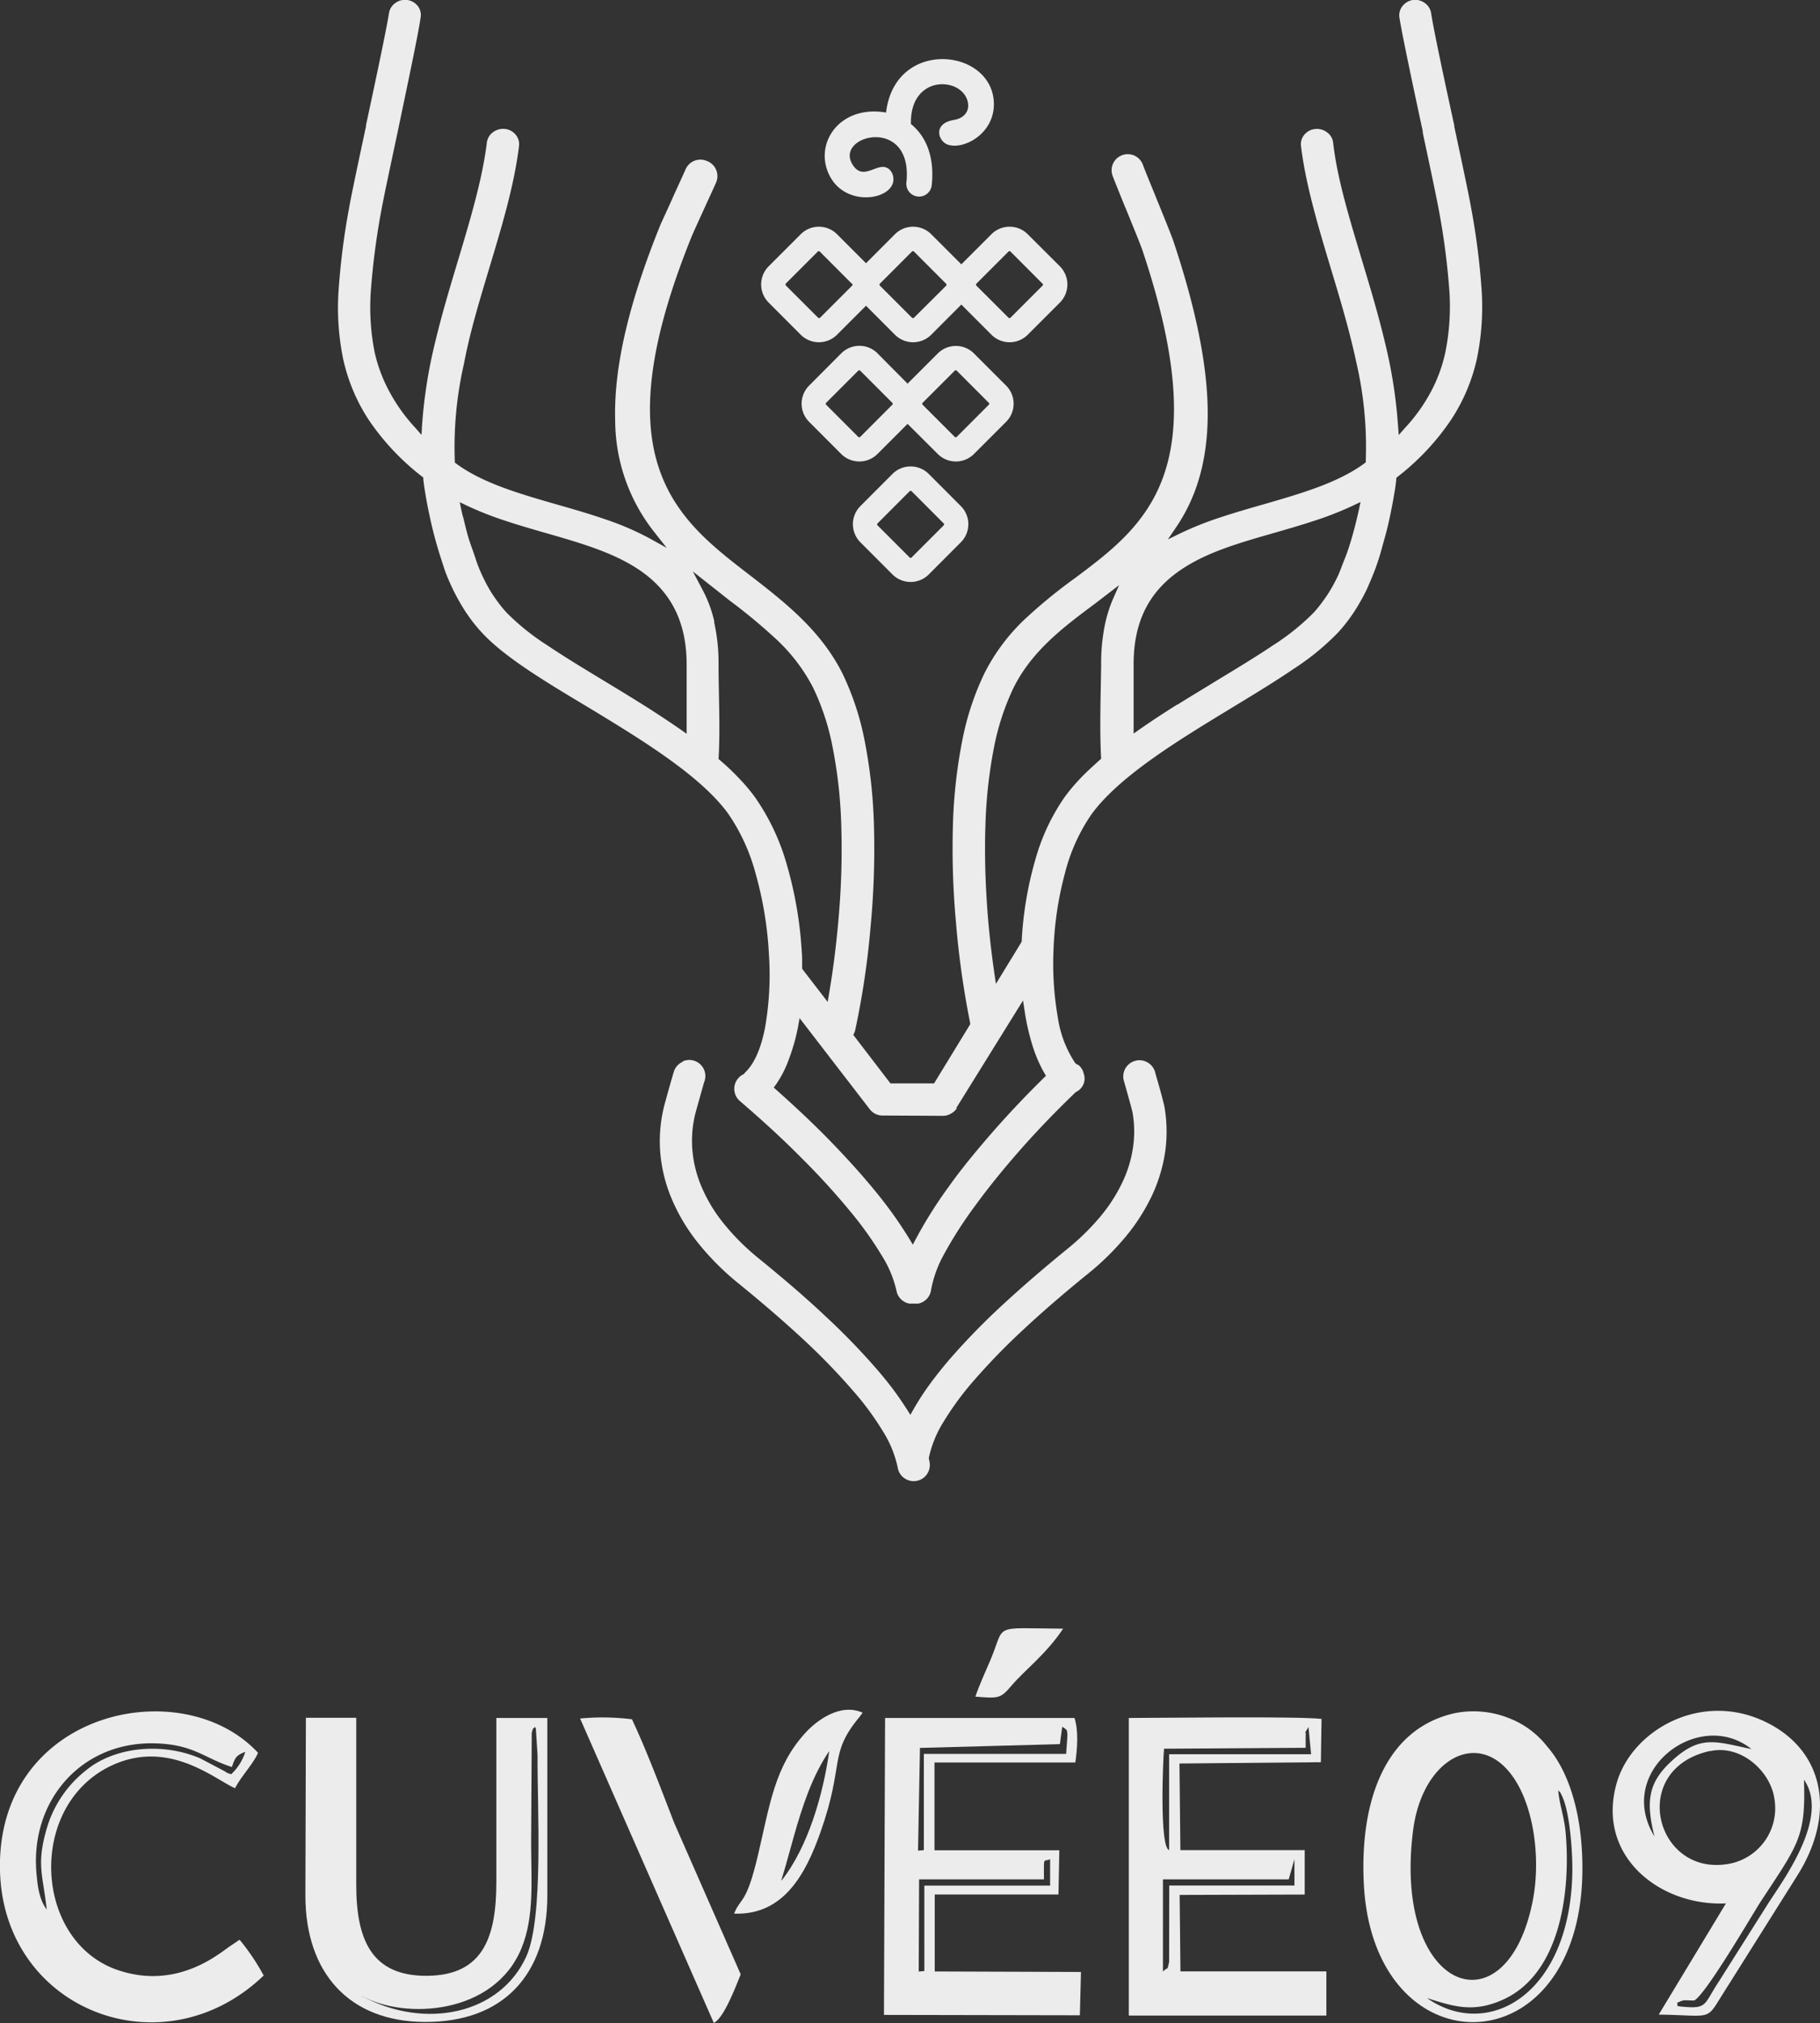 <svg xmlns="http://www.w3.org/2000/svg" viewBox="0 0 294.22 326.94"><rect x="0" y="0" width="294.22" height="326.94" fill="#333333" stroke="none"/><defs><style>.cls-1,.cls-2{fill:#ececec;}.cls-1{fill-rule:evenodd;}</style></defs><g id="Capa_2" data-name="Capa 2"><g id="Capa_1-2" data-name="Capa 1"><path class="cls-1" d="M58.52,322.57c7,3.88,21.39,3,25.78-7.71,2.12-5.14,1.56-11.13,1.56-17l.1-17.79c.32-1.11,0-.38.54-1,0,.11.12.15.13.33l.27,4.23c-.05,8.53,1,26.19-1.79,32.49-4.2,9.39-16.36,12-26.59,6.47Zm-9.15-16.22c0,12.41,7,20.35,19.27,20.42,12.73.07,19.84-7.65,19.84-20.42V277.64l-8.24,0q0,13.23,0,26.44c0,8.79-2,15.14-11.15,15.23s-11.51-6-11.5-14.79q0-13.46,0-26.91H49.45l-.08,28.71Z"/><path class="cls-1" d="M188,318.61V303.72h20.33l.93-3.25v4.25l-20.24,0L189,317.07c-.41,1.59.06.57-1,1.54ZM189,299c-1.58-.5-1-14.5-.82-16.39l22.89-.15c0-.54,0-1.51,0-1.92.17-1.18-.53.24.46-1.44l.42,4.4H189L189,299Zm-6.48,26.74h31.9V318.6H190.83l-.13-12.36,20.22-.06V299h-20.1l-.15-14,22.86-.21.11-7c-4-.44-25.44-.16-31.16-.15v48.05Z"/><path class="cls-1" d="M247.77,307.24c-4.23,21.36-22.71,14.69-19.32-11.5,1.33-10.25,8.65-15.29,14.15-10.77,5,4.12,6.72,14.45,5.17,22.27Zm4.13-17.91c.29.38.22,0,.74,1.2,1.22,2.86,1.61,9.34,1.54,12.26-.47,19.79-13.79,26.94-23.49,20.12,4.31,1.37,7.48,2.41,12.25.27,9.43-4.23,11-17.77,10.15-27.12-.25-2.58-1-4.42-1.19-6.73Zm-16.65-12.48c-11.35,2.47-15.48,14.29-14.77,27.7,1.66,31.37,37.78,29.81,35.2-6.24-.45-6.3-2.26-12.27-5.52-16a14.33,14.33,0,0,0-6.12-4.6,15.48,15.48,0,0,0-8.79-.86Z"/><path class="cls-1" d="M168.76,303.69c0-3.93-.12-2.69,1-3.23l0,4.27H149.43l0,13.81-.91.08.06-14.9,20.21,0Zm3-24.61c1,.69.88.26.59,4.37h-23V299l-.94.08.31-16.6,22.62-.61.37-2.74ZM142.9,325.63l31.67.06.18-7-23.64-.08V306.17h20l.14-7.15-20.18,0V284.84h22.77c.31-2.2.54-5.14-.14-7.2H143.08l-.18,48Z"/><path class="cls-1" d="M7.56,308.6c-1.21-1.58-1.48-3.71-1.67-5.94-1-11.7,7.29-21.16,19-20.92,6.39.13,8,2.35,12.59,3.83.53-1.48.62-1.86,2.18-2.46a8.5,8.5,0,0,1-2.29,3.63c-1.11-.4-.07.08-1.22-.58l-3.81-2c-6.16-2.63-13.81-1.84-18.38,1.9A18.58,18.58,0,0,0,7.71,295c-1.93,6.26-.77,7.88-.15,13.63Zm35.07,10.67a35.65,35.65,0,0,0-3.9-5.79l-1.86,1.26c-.58.43-1.06.78-1.83,1.29-4.9,3.23-10.29,4.29-16,2.35-13.42-4.56-14.7-26-1.56-32.78C27,280.75,34.58,287.49,38,289c.9-1.83,3-4,3.71-5.73C29.41,270-.64,276.52,0,302.34c.56,22.51,26.32,32.56,42.62,16.93Z"/><path class="cls-1" d="M115.37,326.94c1.42-.67,3-4.38,4.37-7.87L109,294.62c-2.12-5.45-4.35-11.46-6.84-16.77a38.45,38.45,0,0,0-8.38-.12l21.62,49.21Z"/><path class="cls-1" d="M273.86,323.32c1.91-.95,9.66-14.32,10.77-16,6.18-9.41,7.29-10.45,7-19.7,4.22,6.06-3.34,16.19-5.79,20l-7.95,12.58c-2.28,3.43-1.91,4.36-5,4.17-2.73-.18-1.31-.24-1.82-.66,1.27-.63,1.13-.41,2.75-.41ZM276.47,283c5.08-1.11,9.83,3.38,10.39,7.78A9.12,9.12,0,0,1,279,301.29c-11.55,1.62-15.68-15.45-2.54-18.32Zm-9,13.8c-6.51-10.62,7.22-20.91,15.67-14.13-5.83-1.22-8.26-2.33-12.86,1.89-3.68,3.37-4.33,6.34-2.81,12.24ZM279,307.63l-10.85,17.95c8,.12,7.72.94,9.72-2.32L290.62,303c6.31-10.1,4.17-20.19-5.2-24.72-10.47-5.07-21.6,1.37-24.05,9.82-3.43,11.86,7,20,17.61,19.51Z"/><path class="cls-1" d="M157.63,274.19c3.91.31,4.1.34,6-1.9s5.58-5.05,8.23-9.08c-11.74-.08-9.23-.86-11.77,5.12-.88,2.06-1.74,3.9-2.41,5.86Z"/><path class="cls-1" d="M118.67,309.26c8.12.32,11.65-6.65,13.94-13.08,4-11.26,1.24-12.57,6.36-18.74l.48-.65c-3.61-1.64-7.47,1.3-9.23,3.23-5,5.44-5.78,11.7-7.69,19.8s-2.77,6.73-3.86,9.44Zm7.71-5.39c4.32-5.48,6.69-14,7.66-20.74l0-.12c-2.73,4-4.34,8.92-5.73,13.85-.67,2.37-1.29,4.74-2,7Z"/><path class="cls-2" d="M174.24,172.11a3.15,3.15,0,0,0-.27-.19l-.11-.07-.07-.09a18.09,18.09,0,0,1-2.79-7.37,50.47,50.47,0,0,1-.69-10.87A55,55,0,0,1,172.19,141a29.39,29.39,0,0,1,4.28-9.43c4.55-6.21,14.13-12,22.89-17.32h0c3.47-2.11,6.82-4.14,9.78-6.16a40.61,40.61,0,0,0,7.18-5.88,25.37,25.37,0,0,0,1.8-2.2,27.65,27.65,0,0,0,1.61-2.47c.5-.87,1-1.77,1.4-2.69s.83-1.91,1.19-2.89.7-2,1-3.11.62-2.17.89-3.26.5-2.14.72-3.25.42-2.22.59-3.29c.07-.47.14-1,.2-1.54l0-.27L226,77a39.62,39.62,0,0,0,8.62-9.22A29.5,29.5,0,0,0,238.75,58a41.33,41.33,0,0,0,.74-11.52,115.23,115.23,0,0,0-1.67-12.89c-.33-1.91-1.47-7.29-2.72-13.13l0-.18C233.51,13,231.8,5,231.35,2.11a2.45,2.45,0,0,0-1-1.61A2.66,2.66,0,0,0,228.39,0h0a2.64,2.64,0,0,0-1.68,1,2.4,2.4,0,0,0-.49,1.77v0c.42,2.72,2.18,11,3.78,18.43l0,.24c1.22,5.72,2.34,11,2.67,12.88a114.93,114.93,0,0,1,1.58,12A37.25,37.25,0,0,1,233.64,57a24.37,24.37,0,0,1-2.28,6.23,27.8,27.8,0,0,1-4.24,5.94l-1,1.14L226,68.75a79,79,0,0,0-2.14-13.53c-1.07-4.49-2.4-8.9-3.7-13.21v0c-2-6.69-4-13.14-4.65-19a2.41,2.41,0,0,0-1-1.64,2.74,2.74,0,0,0-1.93-.52h0a2.61,2.61,0,0,0-1.72.92,2.37,2.37,0,0,0-.55,1.77v0c.76,6.29,2.75,12.91,4.81,19.78v0c1.52,5,3.07,10.2,4.18,15.41a60.26,60.26,0,0,1,1.49,15.68l0,.31-.43.32c-4.28,3.06-10.17,4.75-16,6.44-2.34.67-4.68,1.34-6.94,2.09a53.24,53.24,0,0,0-6.44,2.54l-2.18,1.06,1.36-2c2.89-4.28,4.84-9.64,5.06-17S193.83,51.38,189.7,39c-.34-1-1.71-4.38-2.95-7.41l-.05-.14c-.86-2.09-1.64-4-1.95-4.84a2.6,2.6,0,0,0-3.35-1.53,2.62,2.62,0,0,0-1.46,1.35,2.58,2.58,0,0,0-.07,2c.28.75,1.1,2.77,2,5l.08.17c1.17,2.88,2.47,6,2.81,7.08,5.93,17.73,6.05,28.76,3.27,36.43s-8.47,12-14.14,16.24a83.7,83.7,0,0,0-8.21,6.71,31.64,31.64,0,0,0-6.55,8.78,44.45,44.45,0,0,0-3.54,10.69,82.1,82.1,0,0,0-1.54,13.78,132.25,132.25,0,0,0,.49,15.76,141.66,141.66,0,0,0,2.29,16.23l0,.25L151,175.09l-7.05,0-6-7.83.16-.35.08-.21.06-.22a132.59,132.59,0,0,0,2.48-16.62,133.47,133.47,0,0,0,.55-16.51,82.1,82.1,0,0,0-1.53-13.78,44.45,44.45,0,0,0-3.54-10.69c-3.51-7-9.26-11.49-15-15.93l0,0c-6-4.61-12-9.24-14.69-17.3s-2-19.36,5.26-37.35c.2-.5,1.23-2.77,2.19-4.86l.06-.14c.82-1.78,1.57-3.42,1.74-3.82A2.61,2.61,0,0,0,114.23,26a2.61,2.61,0,0,0-3.41,1.39c-.09.21-.31.69-.59,1.31l-1.14,2.49c-1,2.28-2.16,4.74-2.3,5.08-5.53,13.62-7.58,23.8-7.34,31.73a29.2,29.2,0,0,0,6.33,18l2,2.54L105,87a45.8,45.8,0,0,0-7.17-3.08c-2.51-.87-5.19-1.64-7.88-2.41-5.86-1.69-11.75-3.38-16-6.44l-.43-.32,0-.31a60.26,60.26,0,0,1,1.49-15.68C76,53.53,77.59,48.36,79.1,43.32h0c2.07-6.88,4.06-13.5,4.81-19.79v0a2.37,2.37,0,0,0-.55-1.77,2.59,2.59,0,0,0-1.72-.92h0a2.74,2.74,0,0,0-1.93.52,2.43,2.43,0,0,0-1,1.64C78,28.85,76.08,35.3,74.07,42v0c-1.3,4.31-2.62,8.72-3.7,13.21a79,79,0,0,0-2.14,13.53l-.09,1.54-1-1.14a28.15,28.15,0,0,1-4.24-5.94A24.75,24.75,0,0,1,60.58,57,37.25,37.25,0,0,1,60,46.37a117.67,117.67,0,0,1,1.58-12c.33-1.92,1.45-7.16,2.67-12.88l.05-.24C65.86,13.76,67.62,5.53,68,2.81v0A2.36,2.36,0,0,0,67.56,1a2.64,2.64,0,0,0-1.68-1h0A2.66,2.66,0,0,0,63.89.5a2.45,2.45,0,0,0-1,1.6C62.42,5,60.72,13,59.16,20.27l0,.18c-1.25,5.84-2.39,11.22-2.72,13.13a115.23,115.23,0,0,0-1.67,12.89A41.33,41.33,0,0,0,55.47,58a29.5,29.5,0,0,0,4.12,9.83A39.62,39.62,0,0,0,68.21,77l.22.17,0,.27c.06.55.13,1.07.2,1.54.17,1.07.36,2.17.59,3.29s.46,2.19.72,3.25.56,2.16.88,3.23.67,2.13,1,3.14.74,1.94,1.18,2.89.9,1.82,1.41,2.69a26.09,26.09,0,0,0,3.4,4.67c3.56,3.91,10,7.82,17,12h0c8.75,5.3,18.34,11.11,22.88,17.32a31.15,31.15,0,0,1,4.46,9.71,59.2,59.2,0,0,1,2.15,13,49.55,49.55,0,0,1-.61,11.84c-.62,3.24-1.68,5.82-3.18,7.26l-.28.32-.12.06a2.31,2.31,0,0,0-.42.27,2.38,2.38,0,0,0-.36.35,2.6,2.6,0,0,0,.28,3.67c3.6,3.09,7,6.2,10,9.24a117.71,117.71,0,0,1,7.93,8.7,57.41,57.41,0,0,1,5.06,7.12,18,18,0,0,1,2.32,5.58,2.59,2.59,0,0,0,1.57,1.94l.28.1.28.06.36,0H148a2.71,2.71,0,0,0,.4,0,2.59,2.59,0,0,0,2.12-2.23,18.77,18.77,0,0,1,2.13-5.82,66.35,66.35,0,0,1,5-7.78c2.12-2.92,4.62-6,7.37-9.12s5.72-6.19,8.82-9.17l.07-.06.08-.05a1.81,1.81,0,0,0,.31-.18,3.11,3.11,0,0,0,.28-.23,2.4,2.4,0,0,0,.7-1.23,2.36,2.36,0,0,0-.12-1.39l0-.07a3,3,0,0,0-.24-.55,2.87,2.87,0,0,0-.37-.49,2.73,2.73,0,0,0-.25-.23ZM135.31,37.85,140,42.54l4.68-4.69a4.15,4.15,0,0,1,5.86,0l4.87,4.87,4.87-4.87a4.15,4.15,0,0,1,5.86,0l5.2,5.19a4.15,4.15,0,0,1,0,5.86l-5.2,5.2a4.15,4.15,0,0,1-5.86,0l-4.87-4.88-4.87,4.88a4.15,4.15,0,0,1-5.86,0L140,49.41l-4.69,4.69a4.15,4.15,0,0,1-5.86,0l-5.19-5.2a4.15,4.15,0,0,1,0-5.86l5.19-5.19a4.15,4.15,0,0,1,5.86,0Zm8.26-10.62c-1.69-1.17-4,2.2-5.75-.64-3-4.79,9.92-8,8.7,3a2.06,2.06,0,0,0,4.09.45c.44-3.89-.42-7.6-3.35-10-.19-8.07,8.29-7.67,9.19-3.57.33,1.47-.56,2.63-2.22,2.91-3.54.59-2.53,3.49-1,4,2.55.87,7.44-1.74,7.44-6.52,0-9.08-16-10.85-17.43,1.33-7.64-1.32-11.9,5.25-9,10.44s11,3.47,10.13-.2a2.07,2.07,0,0,0-.82-1.23Zm6.57,49.36,5.19,5.2a4.14,4.14,0,0,1,0,5.85l-5.19,5.2a4.15,4.15,0,0,1-5.86,0l-5.19-5.2a4.14,4.14,0,0,1,0-5.85l5.19-5.2a4.15,4.15,0,0,1,5.86,0Zm2.42,8-5.19-5.2a.25.25,0,0,0-.16-.06.23.23,0,0,0-.16.06l-5.19,5.2a.22.22,0,0,0-.06.15.23.23,0,0,0,.06.16l5.19,5.19a.2.2,0,0,0,.16.07.21.21,0,0,0,.16-.07l5.19-5.19a.23.23,0,0,0,.06-.16.22.22,0,0,0-.06-.15ZM141.85,57.1,146.72,62l4.88-4.88a4.14,4.14,0,0,1,5.85,0l5.2,5.2a4.14,4.14,0,0,1,0,5.85l-5.2,5.2a4.14,4.14,0,0,1-5.85,0l-4.88-4.87-4.87,4.87a4.15,4.15,0,0,1-5.86,0l-5.19-5.2a4.14,4.14,0,0,1,0-5.85L136,57.1a4.15,4.15,0,0,1,5.86,0Zm18,8-5.19-5.2a.23.23,0,0,0-.16-.06.2.2,0,0,0-.15.06l-5.2,5.2a.23.23,0,0,0-.06.16.22.22,0,0,0,.06.15l5.2,5.2a.2.2,0,0,0,.15.06.23.23,0,0,0,.16-.06l5.19-5.2a.19.19,0,0,0,.07-.15.2.2,0,0,0-.07-.16Zm-15.6,0-5.19-5.2a.23.23,0,0,0-.16-.06.2.2,0,0,0-.15.06l-5.2,5.2a.23.23,0,0,0-.06.16.22.22,0,0,0,.06.15l5.2,5.2a.2.2,0,0,0,.15.06.23.23,0,0,0,.16-.06l5.19-5.2a.22.22,0,0,0,.06-.15.23.23,0,0,0-.06-.16Zm24.29-19.25-5.19-5.2a.23.23,0,0,0-.16-.06.2.2,0,0,0-.15.06l-5.2,5.2a.2.2,0,0,0-.06.15.23.23,0,0,0,.06.16l5.2,5.19a.2.2,0,0,0,.15.06.23.23,0,0,0,.16-.06l5.19-5.19a.24.24,0,0,0,.07-.16.21.21,0,0,0-.07-.15Zm-15.6,0-5.19-5.2a.23.23,0,0,0-.16-.06.25.25,0,0,0-.16.06l-5.19,5.2a.2.2,0,0,0-.06.15.23.23,0,0,0,.06.16l5.19,5.19a.25.25,0,0,0,.16.06.23.23,0,0,0,.16-.06L153,46.13A.23.23,0,0,0,153,46a.2.2,0,0,0-.06-.15Zm-15.23,0-5.19-5.2a.23.23,0,0,0-.16-.06.2.2,0,0,0-.15.06l-5.2,5.2A.2.2,0,0,0,127,46a.23.23,0,0,0,.06.16l5.2,5.19a.2.2,0,0,0,.15.06.23.23,0,0,0,.16-.06l5.19-5.19a.23.23,0,0,0,.06-.16.2.2,0,0,0-.06-.15ZM110.4,171.58A2.61,2.61,0,0,0,109,173c-.09.26-.28.91-.5,1.66-.26.93-.48,1.69-.64,2.27l-.25.92a23.47,23.47,0,0,0-.91,7.88,24.34,24.34,0,0,0,1.8,7.81,30.21,30.21,0,0,0,4.26,7.22,42.93,42.93,0,0,0,6.67,6.69c3.88,3.15,7.36,6.17,10.42,9a105.64,105.64,0,0,1,7.93,8.17,46.47,46.47,0,0,1,5,6.77,17.84,17.84,0,0,1,2.35,5.82,2.55,2.55,0,0,0,1.07,1.68,2.6,2.6,0,0,0,1.95.44,2.57,2.57,0,0,0,1.69-1.07,2.64,2.64,0,0,0,.44-1.95l-.12-.6,0-.13a18.08,18.08,0,0,1,2.36-5.78,48,48,0,0,1,4.95-6.73,105.9,105.9,0,0,1,7.94-8.17c3.05-2.85,6.54-5.86,10.41-9a43,43,0,0,0,6.18-6.07,31.66,31.66,0,0,0,4.18-6.52,25.54,25.54,0,0,0,2.17-7.09,23.46,23.46,0,0,0-.08-7.2c-.07-.42-.32-1.39-.6-2.43s-.6-2.11-.81-2.85l-.13-.49a2.61,2.61,0,0,0-1.24-1.56,2.56,2.56,0,0,0-2-.24,2.61,2.61,0,0,0-1.81,3.21l.15.53c.37,1.29,1.19,4.2,1.27,4.69a17.76,17.76,0,0,1,.05,5.64,19.64,19.64,0,0,1-1.71,5.56,26.2,26.2,0,0,1-3.59,5.57,38.92,38.92,0,0,1-5.33,5.21q-6,4.89-10.8,9.35a112,112,0,0,0-8.23,8.49q-1.81,2.12-3.26,4.11a43.82,43.82,0,0,0-2.52,3.89l-.54.95-.58-.92c-.65-1-1.38-2.09-2.19-3.17s-1.7-2.18-2.68-3.31a110.07,110.07,0,0,0-8.23-8.49c-3.17-3-6.78-6.09-10.79-9.35a38.16,38.16,0,0,1-5.73-5.71,24.84,24.84,0,0,1-3.65-6.12,19.18,19.18,0,0,1-1.42-6.13,18.14,18.14,0,0,1,.69-6.15l.86-3.08c.2-.7.36-1.28.41-1.4a2.6,2.6,0,0,0-3.52-3.28ZM165,152.46,161,159l-.26-1.77c-.5-3.46-1-7.68-1.26-12.26-.22-3.66-.31-7.56-.18-11.47a76.9,76.9,0,0,1,1.37-12.61,40,40,0,0,1,3.17-9.72c2.94-5.93,8-9.77,13.16-13.6l3.91-3-1,2.26a21.75,21.75,0,0,0-1.4,4.7,31.08,31.08,0,0,0-.5,5.77v.19c-.06,4.79-.27,10.4,0,15.13l-.24.21c-1.09,1-2.12,1.91-3.06,2.9a30.35,30.35,0,0,0-2.54,3,33.3,33.3,0,0,0-4.74,10A58.15,58.15,0,0,0,165.17,152v.18l-.16.24Zm-49.52-52a20.77,20.77,0,0,0-2-5.32L112,92.35l2.53,2,1.69,1.33L117.88,97a90.27,90.27,0,0,1,7.62,6.32,28.49,28.49,0,0,1,5.95,7.82,39.18,39.18,0,0,1,3.17,9.72A75.82,75.82,0,0,1,136,133.48a124.91,124.91,0,0,1-.29,13.1c-.4,5.47-1.06,10.35-1.66,13.87l-.25,1.47-4.13-5.36v-.22c0-.38,0-.78,0-1.19s0-.77-.05-1.19a63.76,63.76,0,0,0-2.46-14.35A36,36,0,0,0,122,128.77a29.05,29.05,0,0,0-2.54-3c-.94-1-2-2-3.06-2.9l-.24-.21c.3-4.86,0-10.39,0-15.32a30.05,30.05,0,0,0-.72-6.82Zm39.12,78.59,10.78-17.36.27,1.74a36.59,36.59,0,0,0,1.28,5.6,21.89,21.89,0,0,0,1.9,4.39l.26.44-.36.35c-2.95,2.9-5.77,5.88-8.36,8.85s-5,5.9-7,8.72a71.21,71.21,0,0,0-5.8,9.37,67.81,67.81,0,0,0-6-8.56c-2.07-2.54-4.48-5.22-7.17-8s-5.69-5.6-8.88-8.44l-.44-.39.35-.47a17.64,17.64,0,0,0,2.06-4A32.15,32.15,0,0,0,129,166l.26-1.46,11.34,14.72a2.59,2.59,0,0,0,.95.77,2.66,2.66,0,0,0,1.21.25l9.66.05a2.54,2.54,0,0,0,1.26-.33,2.65,2.65,0,0,0,1-.89Zm35.73-65.2c-2.05,1.29-4.09,2.61-6.07,4l-1,.71c0-3.69,0-7.38,0-11.07v-.17c0-7.35,2.89-11.84,7.19-14.92s9.81-4.63,15.41-6.24c2.22-.64,4.45-1.28,6.62-2a53.7,53.7,0,0,0,6.27-2.46l1.19-.57-.27,1.3-.23,1-.24,1c-.25,1-.52,2-.82,3s-.6,1.91-1,2.9-.66,1.73-1,2.53a25.42,25.42,0,0,1-1.18,2.27,20.83,20.83,0,0,1-1.32,2A20.24,20.24,0,0,1,212.38,99a37.87,37.87,0,0,1-6.6,5.3c-2.73,1.84-5.93,3.77-9.24,5.78-2,1.23-4.09,2.48-6.21,3.81ZM74.82,83.46l-.23-1-.27-1.3,1.19.57a53.7,53.7,0,0,0,6.27,2.46c2.17.72,4.4,1.36,6.62,2,5.6,1.61,11.18,3.21,15.41,6.24S111,100,111,107.35v11.24l-1-.71c-2-1.38-4-2.7-6.07-4s-4.18-2.58-6.21-3.81c-3.31-2-6.51-3.94-9.24-5.78a37.87,37.87,0,0,1-6.6-5.3,20.24,20.24,0,0,1-1.48-1.82,20.83,20.83,0,0,1-1.32-2,25.38,25.38,0,0,1-1.17-2.27c-.37-.8-.72-1.65-1-2.53s-.68-1.95-1-2.9-.57-2-.82-3l-.24-1Z"/></g></g></svg>